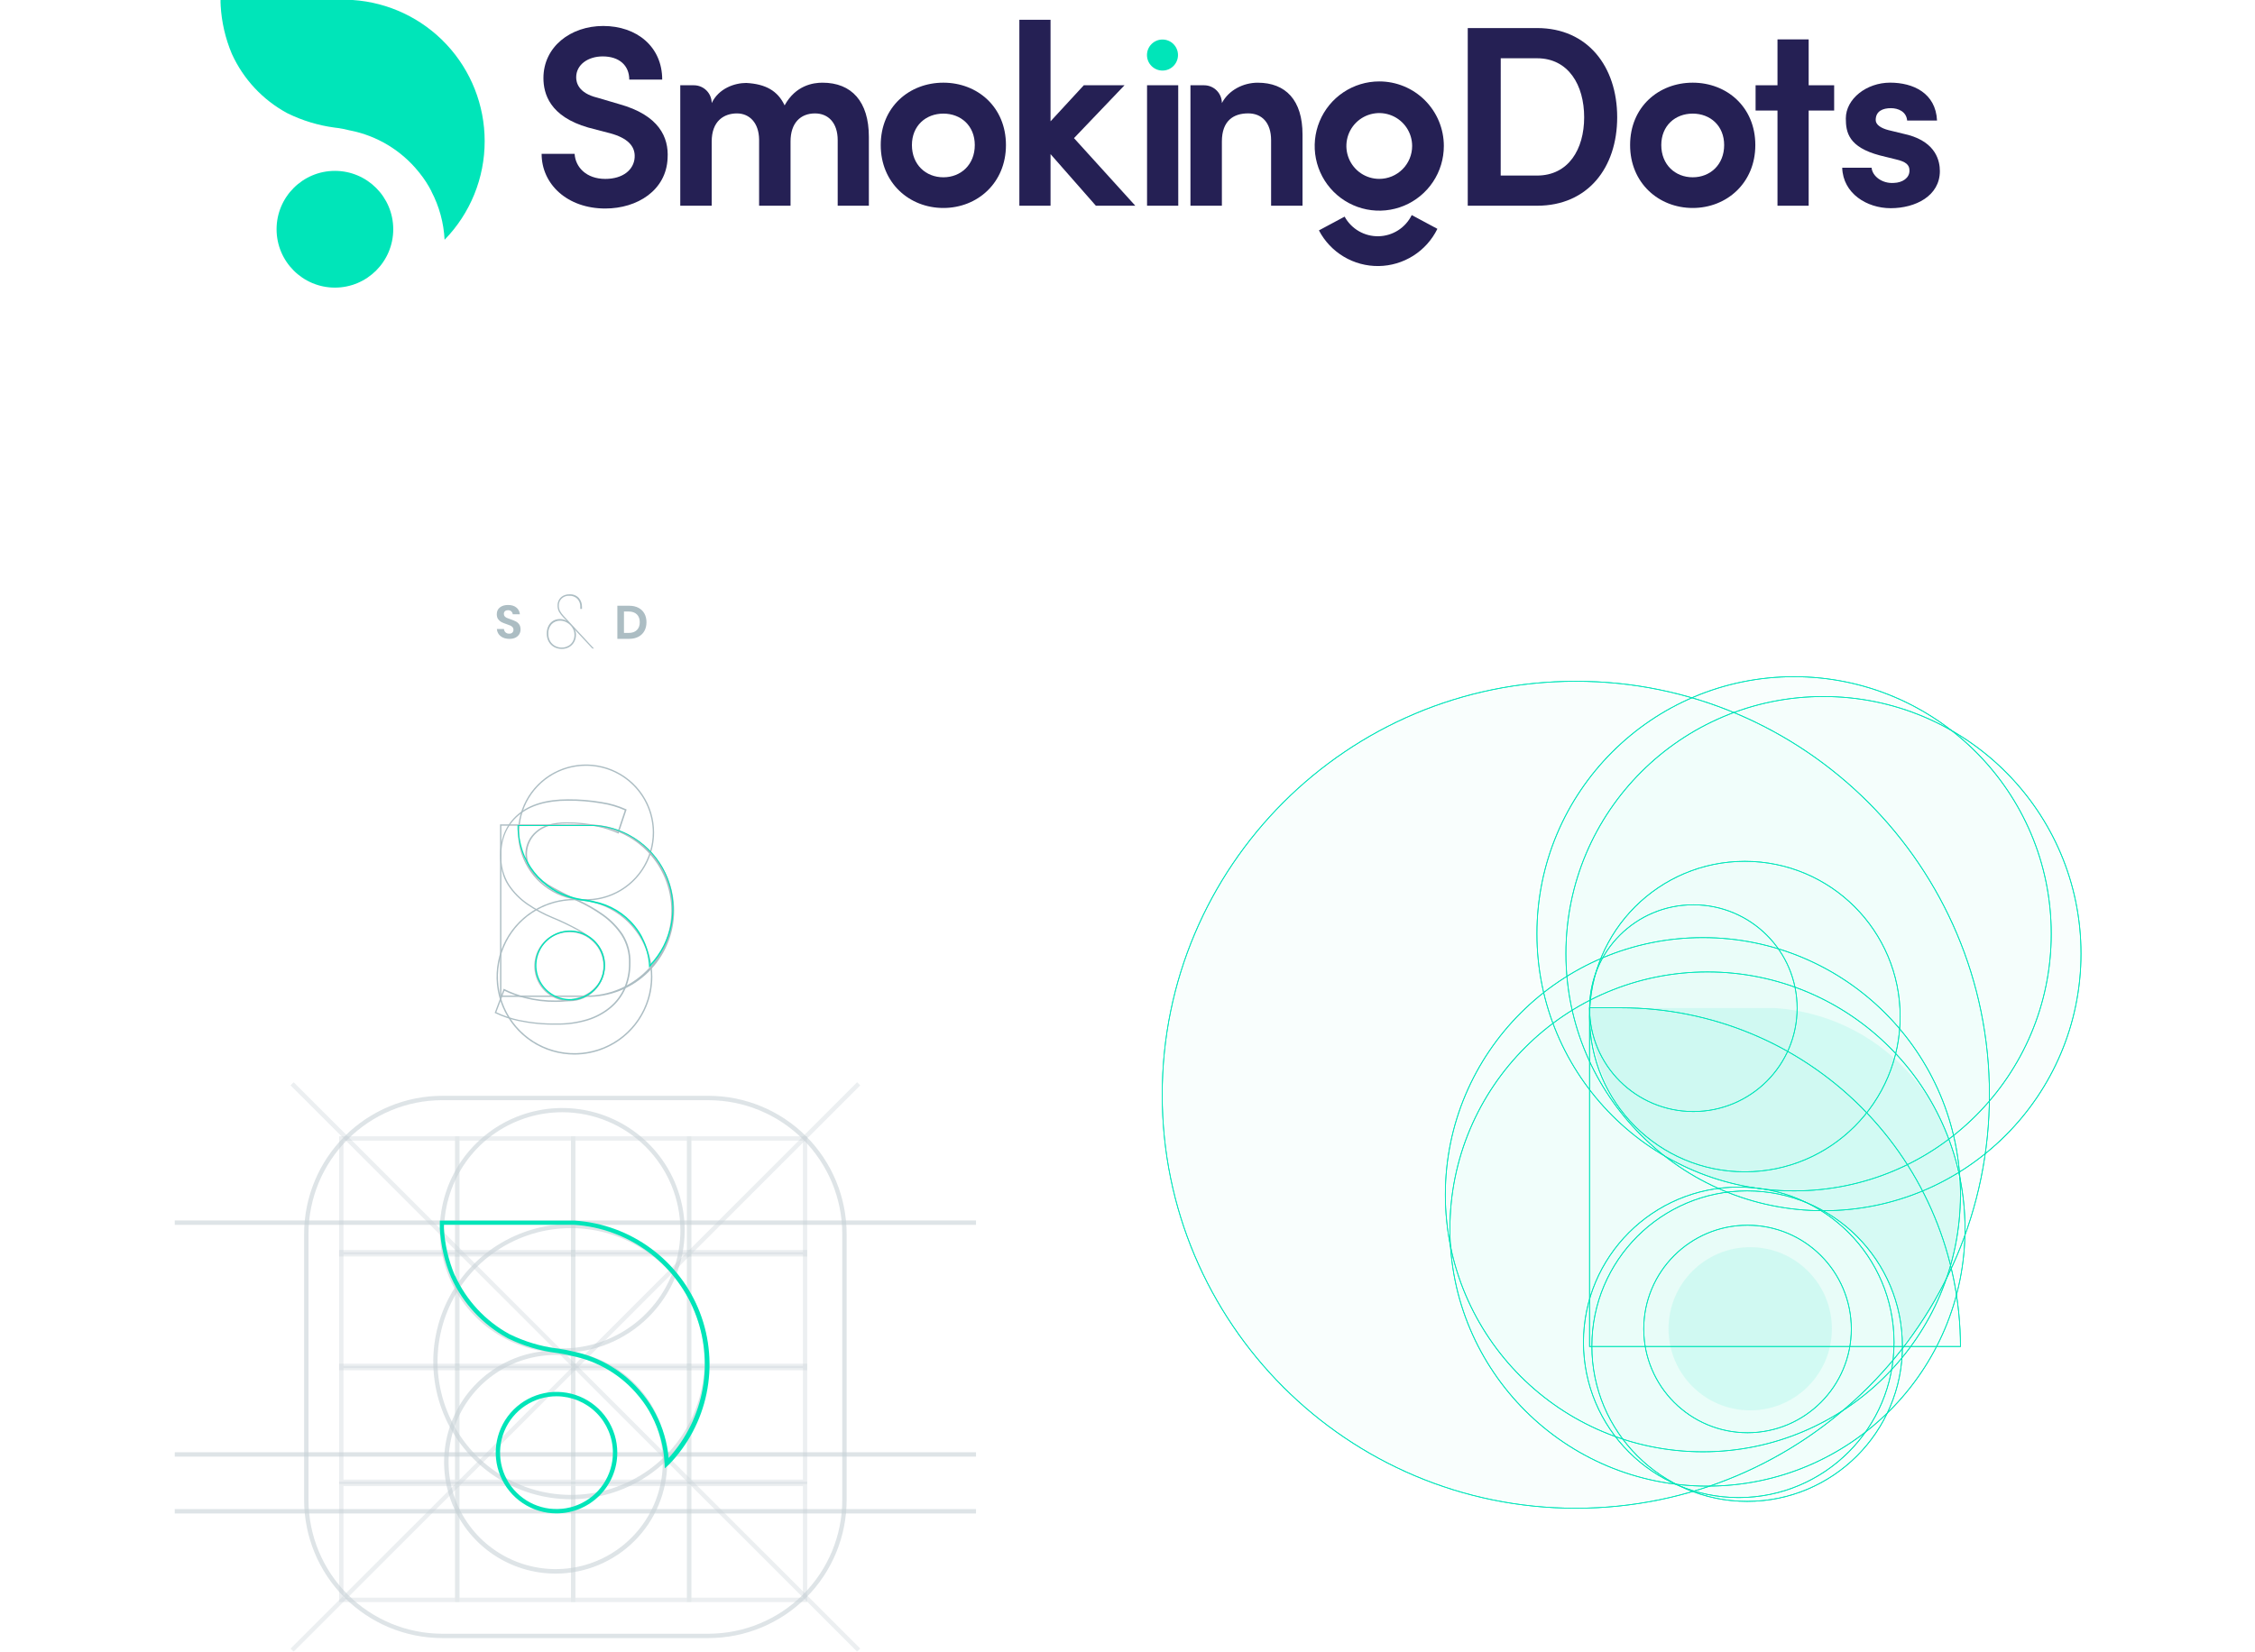 <svg width="2955" height="2165" viewBox="0 0 2955 2165" fill="none" xmlns="http://www.w3.org/2000/svg">
<path d="M682.15 825.133C682.15 827.345 681.597 829.393 680.491 831.277C679.385 833.12 677.747 834.615 675.576 835.762C673.405 836.868 670.763 837.421 667.65 837.421C664.578 837.421 661.834 836.909 659.417 835.885C657.001 834.82 655.055 833.305 653.58 831.339C652.147 829.372 651.328 827.079 651.123 824.457H660.339C660.544 826.219 661.24 827.693 662.428 828.881C663.657 830.028 665.275 830.601 667.282 830.601C669.084 830.601 670.456 830.13 671.398 829.188C672.381 828.205 672.873 826.956 672.873 825.44C672.873 824.089 672.484 822.983 671.705 822.123C670.927 821.221 669.944 820.505 668.756 819.972C667.568 819.44 665.93 818.825 663.841 818.129C661.138 817.228 658.926 816.347 657.205 815.487C655.485 814.586 654.011 813.296 652.782 811.616C651.594 809.937 651 807.746 651 805.042C651 801.315 652.331 798.386 654.994 796.256C657.697 794.085 661.26 793 665.684 793C670.272 793 673.917 794.106 676.62 796.318C679.365 798.53 680.921 801.479 681.29 805.165H671.951C671.705 803.609 671.05 802.339 669.985 801.356C668.92 800.332 667.466 799.82 665.623 799.82C664.025 799.82 662.735 800.25 661.752 801.11C660.769 801.929 660.277 803.138 660.277 804.735C660.277 806.005 660.646 807.07 661.383 807.93C662.162 808.749 663.124 809.425 664.271 809.957C665.459 810.49 667.056 811.084 669.063 811.739C671.849 812.722 674.101 813.644 675.822 814.504C677.583 815.364 679.078 816.654 680.307 818.375C681.536 820.095 682.15 822.348 682.15 825.133Z" fill="#ACBDC3"/>
<path d="M847.154 815.627C847.154 819.928 846.253 823.716 844.451 826.993C842.649 830.27 840.027 832.83 836.587 834.673C833.187 836.476 829.132 837.377 824.421 837.377H809V794H824.421C829.132 794 833.187 794.901 836.587 796.703C840.027 798.465 842.649 800.984 844.451 804.26C846.253 807.496 847.154 811.285 847.154 815.627ZM823.684 829.635C828.354 829.635 831.958 828.406 834.498 825.949C837.078 823.491 838.368 820.051 838.368 815.627C838.368 811.162 837.078 807.701 834.498 805.244C831.958 802.786 828.354 801.557 823.684 801.557H817.663V829.635H823.684Z" fill="#ACBDC3"/>
<path d="M776.225 850.023L752.462 824.593C753.213 825.619 753.821 826.743 754.266 827.935C754.632 829.239 754.801 830.59 754.768 831.945C754.822 835.308 753.992 838.627 752.361 841.569C750.815 844.388 748.496 846.706 745.677 848.252C742.758 849.848 739.478 850.666 736.151 850.625C732.742 850.649 729.379 849.834 726.359 848.252C723.367 846.643 720.88 844.238 719.173 841.301C717.322 838.036 716.397 834.327 716.499 830.575C716.384 826.936 717.189 823.327 718.839 820.082C720.257 817.377 722.412 815.13 725.055 813.599C727.685 812.152 730.643 811.404 733.645 811.427C735.454 811.404 737.256 811.652 738.992 812.162C740.417 812.554 741.755 813.211 742.936 814.1L738.524 809.622C736.259 807.361 734.273 804.837 732.609 802.103C731.208 799.464 730.528 796.501 730.637 793.515C730.62 791.046 731.217 788.612 732.375 786.431C733.592 784.193 735.425 782.349 737.655 781.118C740.261 779.681 743.203 778.965 746.178 779.046C748.473 778.868 750.779 779.209 752.925 780.042C755.072 780.874 757.003 782.179 758.578 783.858C761.316 787.077 762.768 791.195 762.655 795.42C762.701 796.322 762.701 797.225 762.655 798.127H760.416C760.46 797.292 760.46 796.455 760.416 795.62C760.525 793.664 760.237 791.705 759.571 789.862C758.905 788.019 757.874 786.329 756.539 784.894C755.138 783.545 753.475 782.498 751.652 781.82C749.829 781.142 747.886 780.846 745.944 780.95C744.106 780.833 742.265 781.103 740.537 781.742C738.81 782.381 737.236 783.375 735.917 784.66C734.743 785.832 733.817 787.229 733.197 788.769C732.576 790.308 732.274 791.956 732.308 793.615C732.226 796.14 732.778 798.644 733.912 800.9C735.234 803.249 736.839 805.426 738.692 807.383L778.331 850.09L776.225 850.023ZM744.741 846.681C747.202 845.28 749.236 843.235 750.623 840.767C752.076 838.141 752.814 835.179 752.762 832.179C752.813 828.834 751.858 825.551 750.022 822.755C748.274 819.979 745.861 817.682 743.003 816.072C740.343 814.485 737.31 813.631 734.213 813.599C732.131 813.529 730.057 813.887 728.12 814.652C726.182 815.416 724.422 816.571 722.95 818.043C721.402 819.764 720.214 821.777 719.456 823.963C718.699 826.15 718.386 828.466 718.538 830.775C718.461 834.166 719.304 837.515 720.978 840.466C722.522 843.086 724.752 845.235 727.428 846.681C730.131 848.123 733.155 848.859 736.218 848.82C739.208 848.85 742.152 848.076 744.741 846.581V846.681Z" fill="#ACBDC3"/>
<path opacity="0.58" d="M1279 1978.1H229V1983.85H1279V1978.1Z" fill="#C7D1D6"/>
<path opacity="0.58" d="M1279 1599.75H229V1605.5H1279V1599.75Z" fill="#C7D1D6"/>
<path opacity="0.58" d="M1279 1903.58H229V1909.33H1279V1903.58Z" fill="#C7D1D6"/>
<path opacity="0.58" d="M748.253 1965.2C712.557 1965.2 677.663 1954.62 647.983 1934.79C618.303 1914.96 595.17 1886.78 581.51 1853.8C567.85 1820.83 564.276 1784.55 571.239 1749.54C578.203 1714.54 595.393 1682.39 620.633 1657.15C645.874 1631.91 678.033 1614.73 713.043 1607.77C748.053 1600.8 784.341 1604.38 817.32 1618.03C850.299 1631.69 878.486 1654.82 898.318 1684.5C918.149 1714.17 928.734 1749.06 928.734 1784.75C928.655 1832.58 909.614 1878.44 875.785 1912.26C841.955 1946.08 796.095 1965.12 748.253 1965.2ZM748.253 1609.81C713.668 1609.81 679.859 1620.07 651.102 1639.28C622.346 1658.49 599.933 1685.79 586.697 1717.74C573.462 1749.69 569.999 1784.84 576.747 1818.76C583.494 1852.67 600.148 1883.83 624.604 1908.28C649.059 1932.73 680.217 1949.38 714.138 1956.13C748.059 1962.87 783.219 1959.41 815.171 1946.18C847.124 1932.94 874.434 1910.54 893.649 1881.78C912.863 1853.03 923.119 1819.23 923.119 1784.65C923.066 1738.3 904.626 1693.86 871.843 1661.08C839.061 1628.3 794.614 1609.86 748.253 1609.81Z" fill="#C7D1D6"/>
<path opacity="0.58" d="M928.497 2147.19H579.5C531.523 2147.14 485.525 2128.06 451.597 2094.14C417.668 2060.23 398.58 2014.24 398.518 1966.27V1617.33C398.579 1569.36 417.667 1523.37 451.595 1489.45C485.522 1455.52 531.52 1436.44 579.5 1436.38H928.497C976.475 1436.44 1022.47 1455.53 1056.39 1489.45C1090.31 1523.37 1109.39 1569.36 1109.45 1617.33V1966.27C1109.38 2014.23 1090.3 2060.22 1056.38 2094.13C1022.46 2128.05 976.469 2147.13 928.497 2147.19ZM579.5 1442.09C533.042 1442.15 488.501 1460.62 455.65 1493.47C422.798 1526.31 404.319 1570.85 404.266 1617.3V1966.27C404.319 2012.72 422.798 2057.25 455.65 2090.1C488.501 2122.95 533.042 2141.42 579.5 2141.47H928.497C974.956 2141.42 1019.5 2122.95 1052.35 2090.1C1085.2 2057.25 1103.68 2012.72 1103.73 1966.27V1617.33C1103.68 1570.88 1085.2 1526.35 1052.35 1493.5C1019.5 1460.65 974.956 1442.18 928.497 1442.13L579.5 1442.09Z" fill="#C7D1D6"/>
<g opacity="0.58">
<path opacity="0.58" d="M1123.2 1418.58L380.738 2160.92L384.803 2164.99L1127.27 1422.65L1123.2 1418.58Z" fill="#C7D1D6"/>
<path opacity="0.58" d="M384.803 1418.58L380.738 1422.65L1123.2 2164.99L1127.27 2160.92L384.803 1418.58Z" fill="#C7D1D6"/>
</g>
<path opacity="0.58" d="M728.196 2062.68C699.275 2062.68 671.001 2054.12 646.95 2038.05C622.899 2021.99 604.152 1999.16 593.08 1972.45C582.007 1945.74 579.107 1916.34 584.745 1887.98C590.383 1859.61 604.307 1833.56 624.756 1813.11C645.204 1792.66 671.258 1778.73 699.624 1773.09C727.989 1767.45 757.392 1770.34 784.112 1781.4C810.833 1792.47 833.672 1811.21 849.741 1835.25C865.809 1859.29 874.386 1887.56 874.386 1916.48C874.342 1955.23 858.927 1992.39 831.521 2019.8C804.116 2047.2 766.958 2062.62 728.196 2062.68ZM728.196 1776.06C700.433 1776.06 673.293 1784.29 650.208 1799.71C627.124 1815.14 609.132 1837.06 598.507 1862.7C587.883 1888.35 585.103 1916.57 590.519 1943.79C595.935 1971.02 609.305 1996.03 628.937 2015.65C648.568 2035.28 673.581 2048.65 700.811 2054.07C728.041 2059.48 756.265 2056.7 781.915 2046.08C807.565 2035.46 829.489 2017.47 844.913 1994.39C860.338 1971.31 868.571 1944.17 868.571 1916.41C868.5 1879.21 853.688 1843.55 827.378 1817.25C801.068 1790.94 765.404 1776.13 728.196 1776.06Z" fill="#C7D1D6"/>
<path opacity="0.58" d="M736.787 1773.19C705.058 1773.19 674.041 1763.78 647.658 1746.15C621.276 1728.53 600.714 1703.48 588.571 1674.17C576.429 1644.86 573.252 1612.61 579.442 1581.49C585.632 1550.38 600.911 1521.8 623.348 1499.36C645.784 1476.93 674.369 1461.66 705.489 1455.47C736.609 1449.28 768.866 1452.45 798.18 1464.59C827.495 1476.73 852.55 1497.29 870.178 1523.67C887.806 1550.05 897.215 1581.06 897.215 1612.79C897.136 1655.3 880.208 1696.05 850.139 1726.12C820.07 1756.18 779.311 1773.11 736.787 1773.19ZM736.787 1457.9C706.168 1457.9 676.237 1466.98 650.778 1483.98C625.319 1500.99 605.476 1525.17 593.759 1553.45C582.041 1581.73 578.976 1612.86 584.949 1642.88C590.923 1672.91 605.667 1700.49 627.318 1722.14C648.969 1743.78 676.554 1758.53 706.585 1764.5C736.616 1770.47 767.743 1767.41 796.032 1755.69C824.32 1743.97 848.498 1724.14 865.509 1698.68C882.52 1673.23 891.6 1643.3 891.6 1612.69C891.556 1571.65 875.231 1532.3 846.208 1503.28C817.184 1474.26 777.833 1457.94 736.787 1457.9Z" fill="#C7D1D6"/>
<g opacity="0.58">
<path opacity="0.58" d="M602.062 1647.07H444.408V1489.44H602.062V1647.07ZM450.123 1641.36H596.347V1495.16H450.123V1641.36Z" fill="#C7D1D6"/>
<path opacity="0.58" d="M753.999 1647.07H596.346V1489.44H753.999V1647.07ZM602.061 1641.36H748.251V1495.16H602.061V1641.36Z" fill="#C7D1D6"/>
<path opacity="0.58" d="M905.939 1647.07H748.252V1489.44H905.939V1647.07ZM754.001 1641.36H900.19V1495.16H754.001V1641.36Z" fill="#C7D1D6"/>
<path opacity="0.58" d="M1057.88 1647.07H900.191V1489.44H1057.88V1647.07ZM905.94 1641.36H1052.13V1495.16H905.94V1641.36Z" fill="#C7D1D6"/>
</g>
<g opacity="0.58">
<path opacity="0.58" d="M602.062 1796.11H444.408V1638.48H602.062V1796.11ZM450.123 1790.36H596.347V1644.2H450.123V1790.36Z" fill="#C7D1D6"/>
<path opacity="0.58" d="M753.999 1796.11H596.346V1638.48H753.999V1796.11ZM602.061 1790.36H748.251V1644.2H602.061V1790.36Z" fill="#C7D1D6"/>
<path opacity="0.58" d="M905.939 1796.11H748.252V1638.48H905.939V1796.11ZM754.001 1790.36H900.19V1644.2H754.001V1790.36Z" fill="#C7D1D6"/>
<path opacity="0.58" d="M1057.88 1796.11H900.191V1638.48H1057.88V1796.11ZM905.94 1790.36H1052.13V1644.2H905.94V1790.36Z" fill="#C7D1D6"/>
</g>
<g opacity="0.58">
<path opacity="0.58" d="M602.062 1945.15H444.408V1787.52H602.062V1945.15ZM450.123 1939.4H596.347V1793.24H450.123V1939.4Z" fill="#C7D1D6"/>
<path opacity="0.58" d="M753.999 1945.15H596.346V1787.52H753.999V1945.15ZM602.061 1939.4H748.251V1793.24H602.061V1939.4Z" fill="#C7D1D6"/>
<path opacity="0.58" d="M905.939 1945.15H748.252V1787.52H905.939V1945.15ZM754.001 1939.4H900.19V1793.24H754.001V1939.4Z" fill="#C7D1D6"/>
<path opacity="0.58" d="M1057.88 1945.15H900.191V1787.52H1057.88V1945.15ZM905.94 1939.4H1052.13V1793.24H905.94V1939.4Z" fill="#C7D1D6"/>
</g>
<g opacity="0.58">
<path opacity="0.58" d="M602.062 2099.94H444.408V1942.28H602.062V2099.94ZM450.123 2094.19H596.347V1948.02H450.123V2094.19Z" fill="#C7D1D6"/>
<path opacity="0.58" d="M753.999 2099.94H596.346V1942.28H753.999V2099.94ZM602.061 2094.19H748.251V1948.02H602.061V2094.19Z" fill="#C7D1D6"/>
<path opacity="0.58" d="M905.939 2099.94H748.252V1942.28H905.939V2099.94ZM754.001 2094.19H900.19V1948.02H754.001V2094.19Z" fill="#C7D1D6"/>
<path opacity="0.58" d="M1057.88 2099.94H900.191V1942.28H1057.88V2099.94ZM905.94 2094.19H1052.13V1948.02H905.94V2094.19Z" fill="#C7D1D6"/>
</g>
<path d="M871.145 1924.67L870.811 1917.98C869.803 1896.25 864.066 1875.01 854 1855.73C849.754 1847.43 844.67 1839.59 838.826 1832.33L837.222 1830.36C814.884 1802.82 783.588 1783.98 748.786 1777.13C743.28 1775.72 737.701 1774.6 732.075 1773.79L728.498 1773.32C706.84 1770.43 685.785 1764.09 666.132 1754.54L665.029 1753.97C632.646 1736.28 606.853 1708.59 591.5 1675.04L591.266 1674.61C582.619 1654.16 577.576 1632.38 576.359 1610.21V1604.4V1599.99H753.498C789.485 1602.39 824.031 1615.04 853.053 1636.45C882.074 1657.86 904.358 1687.13 917.27 1720.8C930.181 1754.47 933.181 1791.14 925.913 1826.46C918.646 1861.78 901.415 1894.28 876.259 1920.12L871.145 1924.67ZM596.647 1672.7C611.458 1704.91 636.226 1731.52 667.302 1748.59L668.605 1749.23C687.697 1758.51 708.156 1764.67 729.2 1767.47L732.309 1767.91C738.219 1768.67 744.078 1769.79 749.855 1771.25C785.98 1778.38 818.465 1797.93 841.667 1826.52L843.004 1828.16C849.141 1835.79 854.493 1844.02 858.98 1852.72C868.52 1870.86 874.381 1890.72 876.226 1911.13C899.334 1885.62 914.784 1854.11 920.804 1820.22C926.824 1786.33 923.17 1751.42 910.261 1719.51C897.353 1687.6 875.712 1659.98 847.82 1639.8C819.928 1619.62 786.914 1607.71 752.563 1605.43H581.64V1609.71C582.842 1631.04 587.68 1652 595.945 1671.7L596.647 1672.7Z" fill="#00E5B9"/>
<path d="M729.267 1983.75C713.513 1983.75 698.113 1979.08 685.015 1970.32C671.916 1961.57 661.708 1949.13 655.681 1934.58C649.653 1920.03 648.078 1904.01 651.154 1888.57C654.23 1873.12 661.819 1858.93 672.961 1847.79C684.103 1836.66 698.297 1829.08 713.749 1826.01C729.201 1822.94 745.216 1824.52 759.769 1830.55C774.322 1836.59 786.758 1846.8 795.506 1859.9C804.254 1873 808.919 1888.4 808.913 1904.15C808.886 1925.26 800.485 1945.49 785.554 1960.42C770.622 1975.34 750.379 1983.73 729.267 1983.75ZM729.267 1830.23C714.643 1830.22 700.346 1834.55 688.184 1842.67C676.022 1850.79 666.541 1862.33 660.94 1875.84C655.339 1889.34 653.871 1904.21 656.719 1918.55C659.568 1932.89 666.607 1946.06 676.945 1956.4C687.283 1966.74 700.456 1973.79 714.798 1976.64C729.14 1979.5 744.007 1978.04 757.518 1972.44C771.029 1966.85 782.577 1957.37 790.702 1945.22C798.827 1933.06 803.164 1918.77 803.164 1904.15C803.146 1884.55 795.356 1865.77 781.502 1851.91C767.649 1838.05 748.863 1830.26 729.267 1830.23Z" fill="#00E5B9"/>
<path d="M768.371 1306.72H655.27V1080.59H768.371C783.385 1080.33 798.3 1083.06 812.247 1088.63C826.193 1094.2 838.891 1102.48 849.6 1113.01C860.309 1123.53 868.815 1136.08 874.621 1149.93C880.427 1163.78 883.417 1178.64 883.417 1193.65C883.417 1208.67 880.427 1223.53 874.621 1237.38C868.815 1251.22 860.309 1263.78 849.6 1274.3C838.891 1284.82 826.193 1293.11 812.247 1298.68C798.3 1304.24 783.385 1306.98 768.371 1306.72ZM657.007 1305.02H768.371C797.907 1305.02 826.232 1293.29 847.117 1272.4C868.002 1251.52 879.735 1223.2 879.735 1193.67C879.735 1164.14 868.002 1135.82 847.117 1114.94C826.232 1094.06 797.907 1082.33 768.371 1082.33H657.007V1305.02Z" fill="#ACBDC3"/>
<path d="M752.764 1382.34C732.568 1382.34 712.827 1376.35 696.038 1365.13C679.249 1353.91 666.166 1337.96 658.445 1319.3C650.725 1300.65 648.713 1280.12 652.665 1260.32C656.617 1240.51 666.355 1222.33 680.647 1208.06C694.939 1193.8 713.142 1184.09 732.953 1180.17C752.764 1176.25 773.292 1178.3 791.941 1186.05C810.589 1193.8 826.519 1206.91 837.715 1223.71C848.91 1240.52 854.869 1260.26 854.836 1280.45C854.765 1307.48 843.983 1333.38 824.851 1352.48C805.719 1371.58 779.798 1382.32 752.764 1382.34ZM752.764 1179.97C732.933 1179.97 713.547 1185.85 697.058 1196.87C680.569 1207.88 667.718 1223.54 660.129 1241.86C652.54 1260.17 650.554 1280.33 654.423 1299.78C658.292 1319.23 667.841 1337.09 681.864 1351.11C695.886 1365.13 713.752 1374.68 733.202 1378.55C752.652 1382.41 772.813 1380.43 791.134 1372.84C809.456 1365.25 825.115 1352.4 836.133 1335.92C847.15 1319.43 853.031 1300.05 853.031 1280.22C852.978 1253.65 842.397 1228.18 823.605 1209.39C804.812 1190.6 779.34 1180.02 752.764 1179.97Z" fill="#ACBDC3"/>
<path d="M746.348 1312.4C737.217 1312.4 728.292 1309.69 720.701 1304.62C713.11 1299.55 707.194 1292.34 703.702 1283.9C700.209 1275.47 699.297 1266.19 701.081 1257.24C702.864 1248.28 707.264 1240.06 713.722 1233.61C720.181 1227.16 728.408 1222.76 737.364 1220.99C746.319 1219.21 755.601 1220.13 764.034 1223.63C772.468 1227.12 779.674 1233.04 784.742 1240.64C789.809 1248.23 792.511 1257.16 792.504 1266.29C792.495 1278.52 787.629 1290.25 778.974 1298.9C770.318 1307.54 758.583 1312.4 746.348 1312.4ZM746.348 1221.87C737.563 1221.87 728.975 1224.48 721.67 1229.36C714.366 1234.24 708.672 1241.17 705.311 1249.29C701.949 1257.4 701.069 1266.33 702.783 1274.95C704.497 1283.56 708.727 1291.48 714.939 1297.69C721.151 1303.9 729.066 1308.13 737.682 1309.84C746.299 1311.56 755.23 1310.68 763.346 1307.32C771.462 1303.95 778.4 1298.26 783.28 1290.96C788.161 1283.66 790.766 1275.07 790.766 1266.29C790.757 1254.51 786.075 1243.22 777.747 1234.89C769.418 1226.56 758.126 1221.88 746.348 1221.87Z" fill="#ACBDC3"/>
<path d="M767.97 1180.37C750.334 1180.37 733.093 1175.14 718.429 1165.34C703.765 1155.55 692.336 1141.62 685.587 1125.33C678.837 1109.04 677.072 1091.12 680.512 1073.82C683.953 1056.53 692.446 1040.64 704.916 1028.17C717.387 1015.7 733.276 1007.21 750.574 1003.77C767.871 1000.33 785.8 1002.1 802.094 1008.84C818.388 1015.59 832.315 1027.02 842.113 1041.68C851.911 1056.34 857.141 1073.58 857.141 1091.21C857.115 1114.85 847.711 1137.51 830.994 1154.23C814.277 1170.94 791.611 1180.34 767.97 1180.37ZM767.97 1003.8C750.677 1003.8 733.773 1008.92 719.395 1018.53C705.016 1028.13 693.81 1041.79 687.192 1057.76C680.575 1073.73 678.843 1091.31 682.217 1108.27C685.59 1125.23 693.918 1140.8 706.145 1153.03C718.373 1165.25 733.952 1173.58 750.913 1176.95C767.873 1180.33 785.453 1178.59 801.429 1171.98C817.405 1165.36 831.061 1154.16 840.668 1139.78C850.275 1125.41 855.403 1108.5 855.403 1091.21C855.377 1068.04 846.156 1045.82 829.765 1029.43C813.374 1013.04 791.151 1003.82 767.97 1003.8Z" fill="#ACBDC3"/>
<path d="M729.569 1343.14C712.8 1343.46 696.049 1341.88 679.636 1338.43C669.017 1336.2 658.705 1332.7 648.92 1328.01L648.252 1327.67L660.083 1295.99L660.986 1296.46C669.6 1300.82 678.682 1304.18 688.058 1306.49C701.215 1309.91 714.771 1311.56 728.366 1311.4C736.67 1311.45 744.954 1310.58 753.065 1308.79C760.135 1307.32 766.846 1304.47 772.817 1300.4C778.27 1296.63 782.786 1291.66 786.019 1285.87C789.408 1279.52 791.101 1272.41 790.932 1265.22C791.335 1255.21 787.809 1245.45 781.106 1238.02C773.87 1230.43 765.477 1224.05 756.24 1219.1C745.679 1213.32 734.8 1208.14 723.653 1203.6C712.113 1198.84 701.101 1192.9 690.799 1185.85C680.759 1178.99 672.163 1170.22 665.498 1160.05C658.813 1149.83 655.471 1136.66 655.471 1120.82C655.471 1098.5 663.292 1080.52 678.666 1067.35C694.041 1054.19 716.066 1047.67 744.241 1047.67C759.216 1047.56 774.171 1048.79 788.927 1051.35C799.826 1053.01 810.442 1056.17 820.478 1060.74L821.146 1061.11L810.551 1092.75L809.649 1092.32C801.077 1088.45 792.112 1085.53 782.911 1083.6C769.745 1080.68 756.288 1079.28 742.804 1079.42C725.458 1079.42 712.256 1083.4 703.633 1091.18C699.831 1094.43 696.725 1098.41 694.499 1102.89C692.274 1107.37 690.976 1112.25 690.682 1117.25C690.389 1122.24 691.107 1127.24 692.792 1131.95C694.477 1136.66 697.096 1140.98 700.491 1144.65C707.78 1152.11 716.166 1158.42 725.358 1163.36C735.384 1168.88 746.313 1174.39 758.011 1179.77C769.538 1185.03 780.539 1191.37 790.866 1198.72C800.79 1205.78 809.36 1214.58 816.166 1224.68C823.197 1236.01 826.688 1249.18 826.193 1262.51C826.36 1273.91 824.152 1285.22 819.709 1295.73C815.364 1305.56 808.824 1314.27 800.592 1321.19C791.636 1328.59 781.313 1334.15 770.21 1337.56C757.037 1341.53 743.324 1343.41 729.569 1343.14ZM650.391 1326.84C659.847 1331.3 669.782 1334.66 680.003 1336.86C696.298 1340.27 712.925 1341.83 729.569 1341.51C743.072 1341.7 756.523 1339.79 769.442 1335.86C780.344 1332.53 790.478 1327.06 799.255 1319.79C807.274 1313.04 813.643 1304.55 817.871 1294.96C822.218 1284.68 824.381 1273.6 824.221 1262.44C824.622 1249.46 821.13 1236.66 814.194 1225.68C807.537 1215.74 799.122 1207.08 789.362 1200.15C779.12 1192.87 768.208 1186.59 756.775 1181.37C745.077 1175.99 734.047 1170.45 724.021 1164.9C714.672 1159.88 706.14 1153.47 698.72 1145.88C695.194 1142.04 692.477 1137.52 690.731 1132.6C688.986 1127.68 688.247 1122.47 688.559 1117.26C688.871 1112.05 690.227 1106.95 692.546 1102.28C694.866 1097.61 698.102 1093.44 702.062 1090.04C711.019 1081.96 724.555 1077.88 742.37 1077.88C755.989 1077.73 769.58 1079.15 782.878 1082.09C791.943 1083.99 800.791 1086.81 809.281 1090.51L818.74 1062.14C809.052 1057.84 798.836 1054.84 788.359 1053.22C773.701 1050.69 758.848 1049.47 743.974 1049.58C716.2 1049.58 694.542 1056.06 679.502 1068.86C664.462 1081.66 656.942 1099.13 656.942 1120.92C656.456 1134.39 659.943 1147.71 666.968 1159.22C673.522 1169.18 681.958 1177.78 691.801 1184.51C702.004 1191.5 712.915 1197.39 724.355 1202.09C735.571 1206.69 746.517 1211.93 757.142 1217.76C766.531 1222.8 775.069 1229.29 782.443 1236.98C789.435 1244.75 793.116 1254.94 792.704 1265.38C792.885 1272.88 791.123 1280.29 787.59 1286.9C784.22 1292.91 779.535 1298.07 773.887 1302.01C767.714 1306.16 760.806 1309.1 753.533 1310.66C745.288 1312.46 736.871 1313.34 728.432 1313.3C714.691 1313.46 700.989 1311.79 687.69 1308.32C678.46 1306.06 669.497 1302.83 660.952 1298.67L650.391 1326.84Z" fill="#ACBDC3"/>
<path d="M850.457 1268.36V1266.39C849.818 1253.55 846.396 1241.01 840.43 1229.63C837.926 1224.76 834.936 1220.16 831.506 1215.89L830.571 1214.76C817.399 1198.47 798.918 1187.34 778.365 1183.31H778.164C774.968 1182.5 771.733 1181.85 768.472 1181.37H768.238L766.399 1181.11C753.803 1179.43 741.559 1175.74 730.136 1170.18L729.334 1169.78C710.605 1159.52 695.693 1143.48 686.82 1124.06C681.798 1112.19 678.87 1099.54 678.164 1086.67V1085.37C678.164 1085.03 678.164 1084.76 678.164 1084.5V1081.52H780.47C801.296 1082.98 821.274 1090.35 838.059 1102.76C854.844 1115.17 867.739 1132.11 875.231 1151.59C882.723 1171.08 884.501 1192.29 880.355 1212.75C876.21 1233.21 866.313 1252.06 851.827 1267.09L850.457 1268.36ZM688.191 1122.99C696.917 1142.07 711.569 1157.82 729.969 1167.91L730.738 1168.31C742 1173.77 754.061 1177.4 766.466 1179.07L768.271 1179.3H768.505C771.881 1179.78 775.228 1180.43 778.532 1181.27C799.503 1185.41 818.364 1196.76 831.841 1213.35L832.676 1214.39C836.207 1218.78 839.286 1223.52 841.867 1228.52V1228.76C847.633 1239.78 851.047 1251.87 851.894 1264.28C865.864 1249.37 875.318 1230.8 879.158 1210.74C882.998 1190.67 881.066 1169.93 873.588 1150.91C866.109 1131.9 853.391 1115.4 836.908 1103.32C820.426 1091.25 800.856 1084.09 780.47 1082.69H679.501V1083.86V1085.97C680.204 1098.62 683.075 1111.05 687.99 1122.73L688.191 1122.99Z" fill="#00E5B9"/>
<path d="M747.049 1311.27C737.992 1311.27 729.14 1308.58 721.61 1303.55C714.08 1298.52 708.211 1291.37 704.745 1283C701.28 1274.64 700.373 1265.43 702.14 1256.55C703.906 1247.67 708.267 1239.51 714.671 1233.11C721.075 1226.71 729.233 1222.35 738.116 1220.58C746.998 1218.82 756.204 1219.72 764.571 1223.19C772.938 1226.65 780.089 1232.52 785.12 1240.05C790.152 1247.58 792.837 1256.43 792.837 1265.48C792.828 1277.62 788.001 1289.26 779.416 1297.85C770.831 1306.43 759.19 1311.26 747.049 1311.27ZM747.049 1221.41C738.328 1221.4 729.802 1223.98 722.548 1228.82C715.294 1233.66 709.638 1240.54 706.296 1248.59C702.954 1256.65 702.077 1265.51 703.774 1274.06C705.471 1282.61 709.667 1290.47 715.831 1296.64C721.995 1302.81 729.85 1307.01 738.402 1308.71C746.955 1310.41 755.82 1309.54 763.878 1306.21C771.935 1302.87 778.822 1297.22 783.667 1289.98C788.513 1282.73 791.099 1274.2 791.099 1265.48C791.082 1253.81 786.436 1242.61 778.18 1234.35C769.923 1226.09 758.729 1221.43 747.049 1221.41Z" fill="#00E5B9"/>
<g clip-path="url(#clip0)">
<path d="M752.992 201.664C754.011 218.95 768.19 234.508 793.18 234.508C816.461 234.508 830.64 222.407 831.659 206.452C832.678 191.24 821.867 180.764 799.588 174.697L770.849 167.194C720.212 152.674 712.129 122.595 712.129 102.318C712.129 61.436 747.569 34.054 790.452 34.054C834.336 34.054 867.772 61.09 867.772 104.341H824.596C824.596 85.758 811.418 73.934 789.813 73.934C770.573 73.934 755.047 84.738 755.047 101.298C755.047 108.057 757.741 121.921 782.68 128.006L811.366 136.459C863.696 150.98 876.528 180.038 874.836 207.42C873.109 249.322 835.338 273.316 793.146 273.316C743.51 273.316 709.746 241.543 709.746 201.664H752.992Z" fill="#252054"/>
<path d="M1035.94 185.449V269.668H994.746V182.752C994.418 160.764 981.931 148.663 965.714 148.663C948.824 148.663 932.624 158.465 932.624 185.501V269.668H891.434V111.774H909.326C915.505 111.774 921.431 114.231 925.8 118.604C930.169 122.977 932.624 128.909 932.624 135.093C941.829 115.819 962.675 108.731 977.873 108.731C1003.19 110.097 1019.06 118.879 1028.18 138.118C1042.69 111.757 1065.64 108.386 1077.8 108.386C1115.95 108.386 1138.58 133.053 1138.58 179.347V269.668H1097.73V183.755C1097.73 160.764 1085.18 148.663 1068.01 148.663C1049.1 148.663 1035.94 161.109 1035.94 185.449Z" fill="#252054"/>
<path d="M1154.13 190.151C1154.13 140.141 1191.61 108.369 1236.19 108.369C1280.76 108.369 1318.22 140.141 1318.22 190.151C1318.22 239.815 1280.75 272.607 1236.19 272.607C1191.63 272.607 1154.13 239.849 1154.13 190.151ZM1277.38 190.151C1277.38 164.792 1259.14 148.923 1236.19 148.923C1213.23 148.923 1195 164.826 1195 190.151C1195 215.821 1213.22 232.382 1236.19 232.382C1259.16 232.382 1277.38 215.856 1277.38 190.151Z" fill="#252054"/>
<path d="M1376.65 202.009V269.669H1335.79V25.93H1376.65V159.035L1420.22 111.774H1473.57L1407.39 181.058L1487.73 269.669H1436.06L1376.65 202.009Z" fill="#252054"/>
<path d="M1544.02 269.668H1503.12V111.774H1543.97L1544.02 269.668Z" fill="#252054"/>
<path d="M1601.18 269.669H1559.99V111.774H1577.89C1584.07 111.774 1589.99 114.231 1594.36 118.604C1598.73 122.978 1601.18 128.909 1601.18 135.094C1610.3 117.807 1629.54 108.403 1648.13 108.403C1684.91 108.403 1706.85 131.377 1706.85 176.322V269.669H1665.67V183.755C1665.67 160.781 1653.58 148.612 1635.62 148.612C1616.62 148.612 1601.18 158.085 1601.18 185.449V269.669Z" fill="#252054"/>
<path d="M1923.37 269.669V36.769H2014.19C2080.7 36.769 2119.2 87.452 2119.2 153.677C2119.2 219.901 2080.7 269.669 2014.19 269.669H1923.37ZM1966.54 230.117H2014.14C2055.33 230.117 2075.92 195.666 2075.92 153.746C2075.92 111.515 2055.33 76.372 2014.14 76.372H1966.6L1966.54 230.117Z" fill="#252054"/>
<path d="M2136.12 190.151C2136.12 140.141 2173.6 108.369 2218.16 108.369C2262.72 108.369 2300.21 140.141 2300.21 190.151C2300.21 239.815 2262.73 272.607 2218.16 272.607C2173.58 272.607 2136.12 239.849 2136.12 190.151ZM2259.37 190.151C2259.37 164.792 2241.13 148.923 2218.16 148.923C2195.19 148.923 2176.99 164.792 2176.99 190.151C2176.99 215.821 2195.21 232.382 2218.16 232.382C2241.11 232.382 2259.37 215.856 2259.37 190.151V190.151Z" fill="#252054"/>
<path d="M2370.11 111.774H2403.52V144.895H2370.11V269.669H2329.26V144.895H2300.56V111.774H2329.26V51.635H2370.11V111.774Z" fill="#252054"/>
<path d="M2463.37 203.703C2422.52 192.882 2418.81 173.625 2418.81 155.301C2418.81 129.614 2445.82 108.334 2476.87 108.334C2506.92 108.334 2536.63 121.852 2538.32 158.015H2499.17C2498.15 146.174 2487.34 141.783 2477.89 141.783C2467.43 141.783 2457.96 145.5 2457.96 157.341C2457.96 163.754 2465.41 168.145 2474.51 170.513L2500.85 176.927C2537.32 187.074 2542.04 211.396 2542.04 224.24C2542.04 256.686 2510.29 272.901 2477.55 272.901C2446.46 272.901 2415.1 253.644 2414.08 219.849H2452.57C2453.58 230.999 2466.39 240.8 2481.61 239.78C2493.42 239.452 2502.19 233.021 2502.19 223.911C2502.54 215.787 2496.8 211.811 2484.92 209.028L2463.37 203.703Z" fill="#252054"/>
<path d="M1807.41 106.727C1790.67 106.727 1774.3 111.697 1760.39 121.008C1746.47 130.319 1735.62 143.553 1729.22 159.036C1722.82 174.518 1721.15 191.554 1724.42 207.987C1727.69 224.42 1735.76 239.513 1747.6 251.355C1759.45 263.198 1774.53 271.258 1790.95 274.517C1807.38 277.775 1824.39 276.085 1839.86 269.661C1855.32 263.237 1868.53 252.367 1877.82 238.426C1887.11 224.485 1892.05 208.1 1892.04 191.344C1892.04 180.224 1889.85 169.212 1885.6 158.939C1881.34 148.667 1875.11 139.334 1867.25 131.475C1859.39 123.616 1850.06 117.385 1839.79 113.138C1829.52 108.892 1818.52 106.713 1807.41 106.727V106.727ZM1807.41 234.473C1798.89 234.473 1790.56 231.944 1783.47 227.205C1776.39 222.466 1770.86 215.73 1767.6 207.849C1764.34 199.968 1763.49 191.296 1765.15 182.93C1766.81 174.563 1770.92 166.878 1776.94 160.846C1782.97 154.815 1790.65 150.707 1799 149.043C1807.36 147.379 1816.03 148.233 1823.9 151.497C1831.77 154.762 1838.5 160.29 1843.24 167.382C1847.97 174.475 1850.5 182.813 1850.5 191.344C1850.5 197.008 1849.39 202.618 1847.23 207.851C1845.06 213.085 1841.89 217.841 1837.89 221.846C1833.88 225.851 1829.13 229.028 1823.9 231.195C1818.67 233.362 1813.07 234.476 1807.41 234.473V234.473Z" fill="#252054"/>
<path d="M1883.59 299.954C1876.52 314.413 1865.58 326.625 1851.98 335.235C1838.39 343.844 1822.68 348.514 1806.6 348.725C1790.51 348.937 1774.69 344.681 1760.87 336.432C1747.06 328.182 1735.8 316.262 1728.35 301.994L1762.01 283.947C1766.37 291.902 1772.83 298.507 1780.68 303.043C1788.54 307.579 1797.48 309.872 1806.55 309.673C1815.61 309.473 1824.45 306.788 1832.1 301.911C1839.74 297.034 1845.91 290.151 1849.92 282.011H1850.16L1883.59 299.954Z" fill="#252054"/>
<path d="M1543.67 72.154C1543.67 60.917 1534.57 51.808 1523.35 51.808C1512.12 51.808 1503.02 60.917 1503.02 72.154C1503.02 83.391 1512.12 92.5 1523.35 92.5C1534.57 92.5 1543.67 83.391 1543.67 72.154Z" fill="#00E5B9"/>
<path d="M635.12 184.965C635.179 233.287 616.326 279.709 582.6 314.285C581.495 292.158 575.603 270.536 565.329 250.913V250.653C561.044 242.277 555.917 234.359 550.028 227.023L548.439 225.052C525.786 197.042 494.015 177.896 458.684 170.963H458.511C452.995 169.531 447.402 168.417 441.758 167.627H441.361L438.235 167.212C416.988 164.353 396.339 158.09 377.08 148.663L375.733 147.972C344.11 130.714 318.927 103.663 303.956 70.874L303.801 70.529C295.328 50.419 290.374 29 289.155 7.208C289.155 6.811 289.155 6.465 289.155 6.102C289 5.186 289 4.322 289 3.578C289 2.835 289 2.23 289 1.556C289 0.882 289 0.536 289 0H462.224C509.107 3.131 553.049 23.979 585.15 58.322C617.252 92.664 635.115 137.935 635.12 184.965Z" fill="#00E5B9"/>
<path d="M438.873 377C481.09 377 515.313 342.745 515.313 300.49C515.313 258.235 481.09 223.98 438.873 223.98C396.657 223.98 362.434 258.235 362.434 300.49C362.434 342.745 396.657 377 438.873 377Z" fill="#00E5B9"/>
</g>
<path d="M2065 1977C2364.34 1977 2607 1734.34 2607 1435C2607 1135.66 2364.34 893 2065 893C1765.66 893 1523 1135.66 1523 1435C1523 1734.34 1765.66 1977 2065 1977Z" stroke="#00E5B9" stroke-miterlimit="10"/>
<path d="M2389.5 1587C2575.9 1587 2727 1436.12 2727 1250C2727 1063.88 2575.9 913 2389.5 913C2203.1 913 2052 1063.88 2052 1250C2052 1436.12 2203.1 1587 2389.5 1587Z" stroke="#00E5B9" stroke-miterlimit="10"/>
<path d="M2351 1561C2537.12 1561 2688 1410.12 2688 1224C2688 1037.88 2537.12 887 2351 887C2164.88 887 2014 1037.88 2014 1224C2014 1410.12 2164.88 1561 2351 1561Z" stroke="#00E5B9" stroke-miterlimit="10"/>
<path d="M2237.5 1948C2423.9 1948 2575 1797.12 2575 1611C2575 1424.88 2423.9 1274 2237.5 1274C2051.1 1274 1900 1424.88 1900 1611C1900 1797.12 2051.1 1948 2237.5 1948Z" stroke="#00E5B9" stroke-miterlimit="10"/>
<path d="M2231.5 1903C2417.9 1903 2569 1752.12 2569 1566C2569 1379.88 2417.9 1229 2231.5 1229C2045.1 1229 1894 1379.88 1894 1566C1894 1752.12 2045.1 1903 2231.5 1903Z" stroke="#00E5B9" stroke-miterlimit="10"/>
<path d="M2289.5 1968C2401.89 1968 2493 1876.89 2493 1764.5C2493 1652.11 2401.89 1561 2289.5 1561C2177.11 1561 2086 1652.11 2086 1764.5C2086 1876.89 2177.11 1968 2289.5 1968Z" stroke="#00E5B9" stroke-miterlimit="10"/>
<path d="M2278.5 1963C2390.89 1963 2482 1871.89 2482 1759.5C2482 1647.11 2390.89 1556 2278.5 1556C2166.11 1556 2075 1647.11 2075 1759.5C2075 1871.89 2166.11 1963 2278.5 1963Z" stroke="#00E5B9" stroke-miterlimit="10"/>
<path d="M2286.5 1536C2398.89 1536 2490 1444.89 2490 1332.5C2490 1220.11 2398.89 1129 2286.5 1129C2174.11 1129 2083 1220.11 2083 1332.5C2083 1444.89 2174.11 1536 2286.5 1536Z" stroke="#00E5B9" stroke-miterlimit="10"/>
<path d="M2290 1878C2365.11 1878 2426 1817.11 2426 1742C2426 1666.89 2365.11 1606 2290 1606C2214.89 1606 2154 1666.89 2154 1742C2154 1817.11 2214.89 1878 2290 1878Z" stroke="#00E5B9" stroke-miterlimit="10"/>
<path d="M2219 1457C2294.11 1457 2355 1396.33 2355 1321.5C2355 1246.67 2294.11 1186 2219 1186C2143.89 1186 2083 1246.67 2083 1321.5C2083 1396.33 2143.89 1457 2219 1457Z" stroke="#00E5B9" stroke-miterlimit="10"/>
<path d="M2083 1321H2124.43C2242.34 1321 2355.41 1367.78 2438.79 1451.04C2522.16 1534.31 2569 1647.24 2569 1765V1765H2083V1321Z" stroke="#00E5B9" stroke-miterlimit="10"/>
<path d="M2065 1977C2364.34 1977 2607 1734.34 2607 1435C2607 1135.66 2364.34 893 2065 893C1765.66 893 1523 1135.66 1523 1435C1523 1734.34 1765.66 1977 2065 1977Z" stroke="#00E5B9" stroke-miterlimit="10"/>
<path d="M2389.5 1587C2575.9 1587 2727 1436.12 2727 1250C2727 1063.88 2575.9 913 2389.5 913C2203.1 913 2052 1063.88 2052 1250C2052 1436.12 2203.1 1587 2389.5 1587Z" stroke="#00E5B9" stroke-miterlimit="10"/>
<path d="M2351 1561C2537.12 1561 2688 1410.12 2688 1224C2688 1037.88 2537.12 887 2351 887C2164.88 887 2014 1037.88 2014 1224C2014 1410.12 2164.88 1561 2351 1561Z" stroke="#00E5B9" stroke-miterlimit="10"/>
<path d="M2237.5 1948C2423.9 1948 2575 1797.12 2575 1611C2575 1424.88 2423.9 1274 2237.5 1274C2051.1 1274 1900 1424.88 1900 1611C1900 1797.12 2051.1 1948 2237.5 1948Z" stroke="#00E5B9" stroke-miterlimit="10"/>
<path d="M2231.5 1903C2417.9 1903 2569 1752.12 2569 1566C2569 1379.88 2417.9 1229 2231.5 1229C2045.1 1229 1894 1379.88 1894 1566C1894 1752.12 2045.1 1903 2231.5 1903Z" stroke="#00E5B9" stroke-miterlimit="10"/>
<path d="M2289.5 1968C2401.89 1968 2493 1876.89 2493 1764.5C2493 1652.11 2401.89 1561 2289.5 1561C2177.11 1561 2086 1652.11 2086 1764.5C2086 1876.89 2177.11 1968 2289.5 1968Z" stroke="#00E5B9" stroke-miterlimit="10"/>
<path d="M2278.5 1963C2390.89 1963 2482 1871.89 2482 1759.5C2482 1647.11 2390.89 1556 2278.5 1556C2166.11 1556 2075 1647.11 2075 1759.5C2075 1871.89 2166.11 1963 2278.5 1963Z" stroke="#00E5B9" stroke-miterlimit="10"/>
<path d="M2286.5 1536C2398.89 1536 2490 1444.89 2490 1332.5C2490 1220.11 2398.89 1129 2286.5 1129C2174.11 1129 2083 1220.11 2083 1332.5C2083 1444.89 2174.11 1536 2286.5 1536Z" stroke="#00E5B9" stroke-miterlimit="10"/>
<path d="M2290 1878C2365.11 1878 2426 1817.11 2426 1742C2426 1666.89 2365.11 1606 2290 1606C2214.89 1606 2154 1666.89 2154 1742C2154 1817.11 2214.89 1878 2290 1878Z" stroke="#00E5B9" stroke-miterlimit="10"/>
<path d="M2219 1457C2294.11 1457 2355 1396.33 2355 1321.5C2355 1246.67 2294.11 1186 2219 1186C2143.89 1186 2083 1246.67 2083 1321.5C2083 1396.33 2143.89 1457 2219 1457Z" stroke="#00E5B9" stroke-miterlimit="10"/>
<path d="M2083 1321H2124.43C2242.34 1321 2355.41 1367.78 2438.79 1451.04C2522.16 1534.31 2569 1647.24 2569 1765V1765H2083V1321Z" stroke="#00E5B9" stroke-miterlimit="10"/>
<g opacity="0.11">
<path opacity="0.11" d="M2065.25 1976.66C2364.68 1976.66 2607.42 1734.09 2607.42 1434.85C2607.42 1135.62 2364.68 893.047 2065.25 893.047C1765.82 893.047 1523.09 1135.62 1523.09 1434.85C1523.09 1734.09 1765.82 1976.66 2065.25 1976.66Z" fill="#00E5B9"/>
<path opacity="0.11" d="M2389.78 1587.3C2576.15 1587.3 2727.23 1436.32 2727.23 1250.07C2727.23 1063.83 2576.15 912.85 2389.78 912.85C2203.42 912.85 2052.34 1063.83 2052.34 1250.07C2052.34 1436.32 2203.42 1587.3 2389.78 1587.3Z" fill="#00E5B9"/>
<path opacity="0.11" d="M2350.97 1561.45C2537.33 1561.45 2688.41 1410.47 2688.41 1224.22C2688.41 1037.98 2537.33 887 2350.97 887C2164.6 887 2013.52 1037.98 2013.52 1224.22C2013.52 1410.47 2164.6 1561.45 2350.97 1561.45Z" fill="#00E5B9"/>
<path opacity="0.11" d="M2237.2 1948.23C2423.57 1948.23 2574.65 1797.25 2574.65 1611.01C2574.65 1424.76 2423.57 1273.78 2237.2 1273.78C2050.84 1273.78 1899.76 1424.76 1899.76 1611.01C1899.76 1797.25 2050.84 1948.23 2237.2 1948.23Z" fill="#00E5B9"/>
<path opacity="0.11" d="M2231.15 1903.43C2417.52 1903.43 2568.6 1752.45 2568.6 1566.2C2568.6 1379.96 2417.52 1228.98 2231.15 1228.98C2044.79 1228.98 1893.71 1379.96 1893.71 1566.2C1893.71 1752.45 2044.79 1903.43 2231.15 1903.43Z" fill="#00E5B9"/>
<path opacity="0.11" d="M2289.34 1968.07C2401.69 1968.07 2492.77 1877.05 2492.77 1764.78C2492.77 1652.5 2401.69 1561.48 2289.34 1561.48C2177 1561.48 2085.92 1652.5 2085.92 1764.78C2085.92 1877.05 2177 1968.07 2289.34 1968.07Z" fill="#00E5B9"/>
<path opacity="0.11" d="M2278.16 1962.87C2390.51 1962.87 2481.59 1871.85 2481.59 1759.58C2481.59 1647.3 2390.51 1556.28 2278.16 1556.28C2165.81 1556.28 2074.74 1647.3 2074.74 1759.58C2074.74 1871.85 2165.81 1962.87 2278.16 1962.87Z" fill="#00E5B9"/>
<path opacity="0.11" d="M2286.76 1535.63C2399.11 1535.63 2490.19 1444.62 2490.19 1332.34C2490.19 1220.07 2399.11 1129.05 2286.76 1129.05C2174.41 1129.05 2083.33 1220.07 2083.33 1332.34C2083.33 1444.62 2174.41 1535.63 2286.76 1535.63Z" fill="#00E5B9"/>
<path opacity="0.11" d="M2289.79 1877.58C2364.76 1877.58 2425.54 1816.84 2425.54 1741.91C2425.54 1666.99 2364.76 1606.25 2289.79 1606.25C2214.81 1606.25 2154.04 1666.99 2154.04 1741.91C2154.04 1816.84 2214.81 1877.58 2289.79 1877.58Z" fill="#00E5B9"/>
<path opacity="0.11" d="M2219.09 1457.24C2294.06 1457.24 2354.84 1396.5 2354.84 1321.57C2354.84 1246.65 2294.06 1185.91 2219.09 1185.91C2144.11 1185.91 2083.33 1246.65 2083.33 1321.57C2083.33 1396.5 2144.11 1457.24 2219.09 1457.24Z" fill="#00E5B9"/>
<path opacity="0.11" d="M2083.33 1321.13H2124.7C2242.43 1321.13 2355.34 1367.87 2438.58 1451.06C2521.83 1534.25 2568.6 1647.09 2568.6 1764.74V1764.74H2083.33V1321.13Z" fill="#00E5B9"/>
<path opacity="0.11" d="M2065.25 1976.66C2364.68 1976.66 2607.42 1734.09 2607.42 1434.85C2607.42 1135.62 2364.68 893.047 2065.25 893.047C1765.82 893.047 1523.09 1135.62 1523.09 1434.85C1523.09 1734.09 1765.82 1976.66 2065.25 1976.66Z" fill="#00E5B9"/>
<path opacity="0.11" d="M2389.78 1587.3C2576.15 1587.3 2727.23 1436.32 2727.23 1250.07C2727.23 1063.83 2576.15 912.85 2389.78 912.85C2203.42 912.85 2052.34 1063.83 2052.34 1250.07C2052.34 1436.32 2203.42 1587.3 2389.78 1587.3Z" fill="#00E5B9"/>
<path opacity="0.11" d="M2350.97 1561.45C2537.33 1561.45 2688.41 1410.47 2688.41 1224.22C2688.41 1037.98 2537.33 887 2350.97 887C2164.6 887 2013.52 1037.98 2013.52 1224.22C2013.52 1410.47 2164.6 1561.45 2350.97 1561.45Z" fill="#00E5B9"/>
<path opacity="0.11" d="M2237.2 1948.23C2423.57 1948.23 2574.65 1797.25 2574.65 1611.01C2574.65 1424.76 2423.57 1273.78 2237.2 1273.78C2050.84 1273.78 1899.76 1424.76 1899.76 1611.01C1899.76 1797.25 2050.84 1948.23 2237.2 1948.23Z" fill="#00E5B9"/>
<path opacity="0.11" d="M2231.15 1903.43C2417.52 1903.43 2568.6 1752.45 2568.6 1566.2C2568.6 1379.96 2417.52 1228.98 2231.15 1228.98C2044.79 1228.98 1893.71 1379.96 1893.71 1566.2C1893.71 1752.45 2044.79 1903.43 2231.15 1903.43Z" fill="#00E5B9"/>
<path opacity="0.11" d="M2289.34 1968.07C2401.69 1968.07 2492.77 1877.05 2492.77 1764.78C2492.77 1652.5 2401.69 1561.48 2289.34 1561.48C2177 1561.48 2085.92 1652.5 2085.92 1764.78C2085.92 1877.05 2177 1968.07 2289.34 1968.07Z" fill="#00E5B9"/>
<path opacity="0.11" d="M2278.16 1962.87C2390.51 1962.87 2481.59 1871.85 2481.59 1759.58C2481.59 1647.3 2390.51 1556.28 2278.16 1556.28C2165.81 1556.28 2074.74 1647.3 2074.74 1759.58C2074.74 1871.85 2165.81 1962.87 2278.16 1962.87Z" fill="#00E5B9"/>
<path opacity="0.11" d="M2286.76 1535.63C2399.11 1535.63 2490.19 1444.62 2490.19 1332.34C2490.19 1220.07 2399.11 1129.05 2286.76 1129.05C2174.41 1129.05 2083.33 1220.07 2083.33 1332.34C2083.33 1444.62 2174.41 1535.63 2286.76 1535.63Z" fill="#00E5B9"/>
<path opacity="0.11" d="M2289.79 1877.58C2364.76 1877.58 2425.54 1816.84 2425.54 1741.91C2425.54 1666.99 2364.76 1606.25 2289.79 1606.25C2214.81 1606.25 2154.04 1666.99 2154.04 1741.91C2154.04 1816.84 2214.81 1877.58 2289.79 1877.58Z" fill="#00E5B9"/>
<path opacity="0.11" d="M2219.09 1457.24C2294.06 1457.24 2354.84 1396.5 2354.84 1321.57C2354.84 1246.65 2294.06 1185.91 2219.09 1185.91C2144.11 1185.91 2083.33 1246.65 2083.33 1321.57C2083.33 1396.5 2144.11 1457.24 2219.09 1457.24Z" fill="#00E5B9"/>
<path opacity="0.11" d="M2083.33 1321.13H2124.7C2242.43 1321.13 2355.34 1367.87 2438.58 1451.06C2521.83 1534.25 2568.6 1647.09 2568.6 1764.74V1764.74H2083.33V1321.13Z" fill="#00E5B9"/>
</g>
<g opacity="0.32">
<path opacity="0.32" d="M2568.34 1580.25C2568.41 1647.76 2542.04 1712.62 2494.87 1760.94C2493.32 1730.05 2485.1 1699.86 2470.78 1672.44C2470.7 1672.33 2470.64 1672.2 2470.59 1672.07C2464.59 1660.31 2457.41 1649.19 2449.15 1638.88L2446.94 1636.12C2415.2 1596.98 2370.72 1570.21 2321.26 1560.49H2321C2313.29 1558.48 2305.47 1556.92 2297.57 1555.8H2297.02L2292.63 1555.21C2262.84 1551.26 2233.89 1542.54 2206.87 1529.4L2204.95 1528.41C2160.73 1504.24 2125.54 1466.39 2104.66 1420.55C2104.57 1420.4 2104.49 1420.24 2104.44 1420.07V1420.07C2092.59 1391.96 2085.65 1362.02 2083.92 1331.57C2083.92 1331.01 2083.92 1330.53 2083.92 1330.02C2083.92 1328.73 2083.92 1327.55 2083.92 1326.33V1321.35H2326.06C2391.79 1325.7 2453.4 1354.87 2498.4 1402.95C2543.39 1451.03 2568.4 1514.42 2568.34 1580.25Z" fill="#00E5B9"/>
<path opacity="0.32" d="M2293.51 1848.7C2352.63 1848.7 2400.56 1800.81 2400.56 1741.73C2400.56 1682.65 2352.63 1634.75 2293.51 1634.75C2234.39 1634.75 2186.47 1682.65 2186.47 1741.73C2186.47 1800.81 2234.39 1848.7 2293.51 1848.7Z" fill="#00E5B9"/>
</g>
<defs>
<clipPath id="clip0">
<rect width="2253" height="377" fill="white" transform="translate(289)"/>
</clipPath>
</defs>
</svg>
